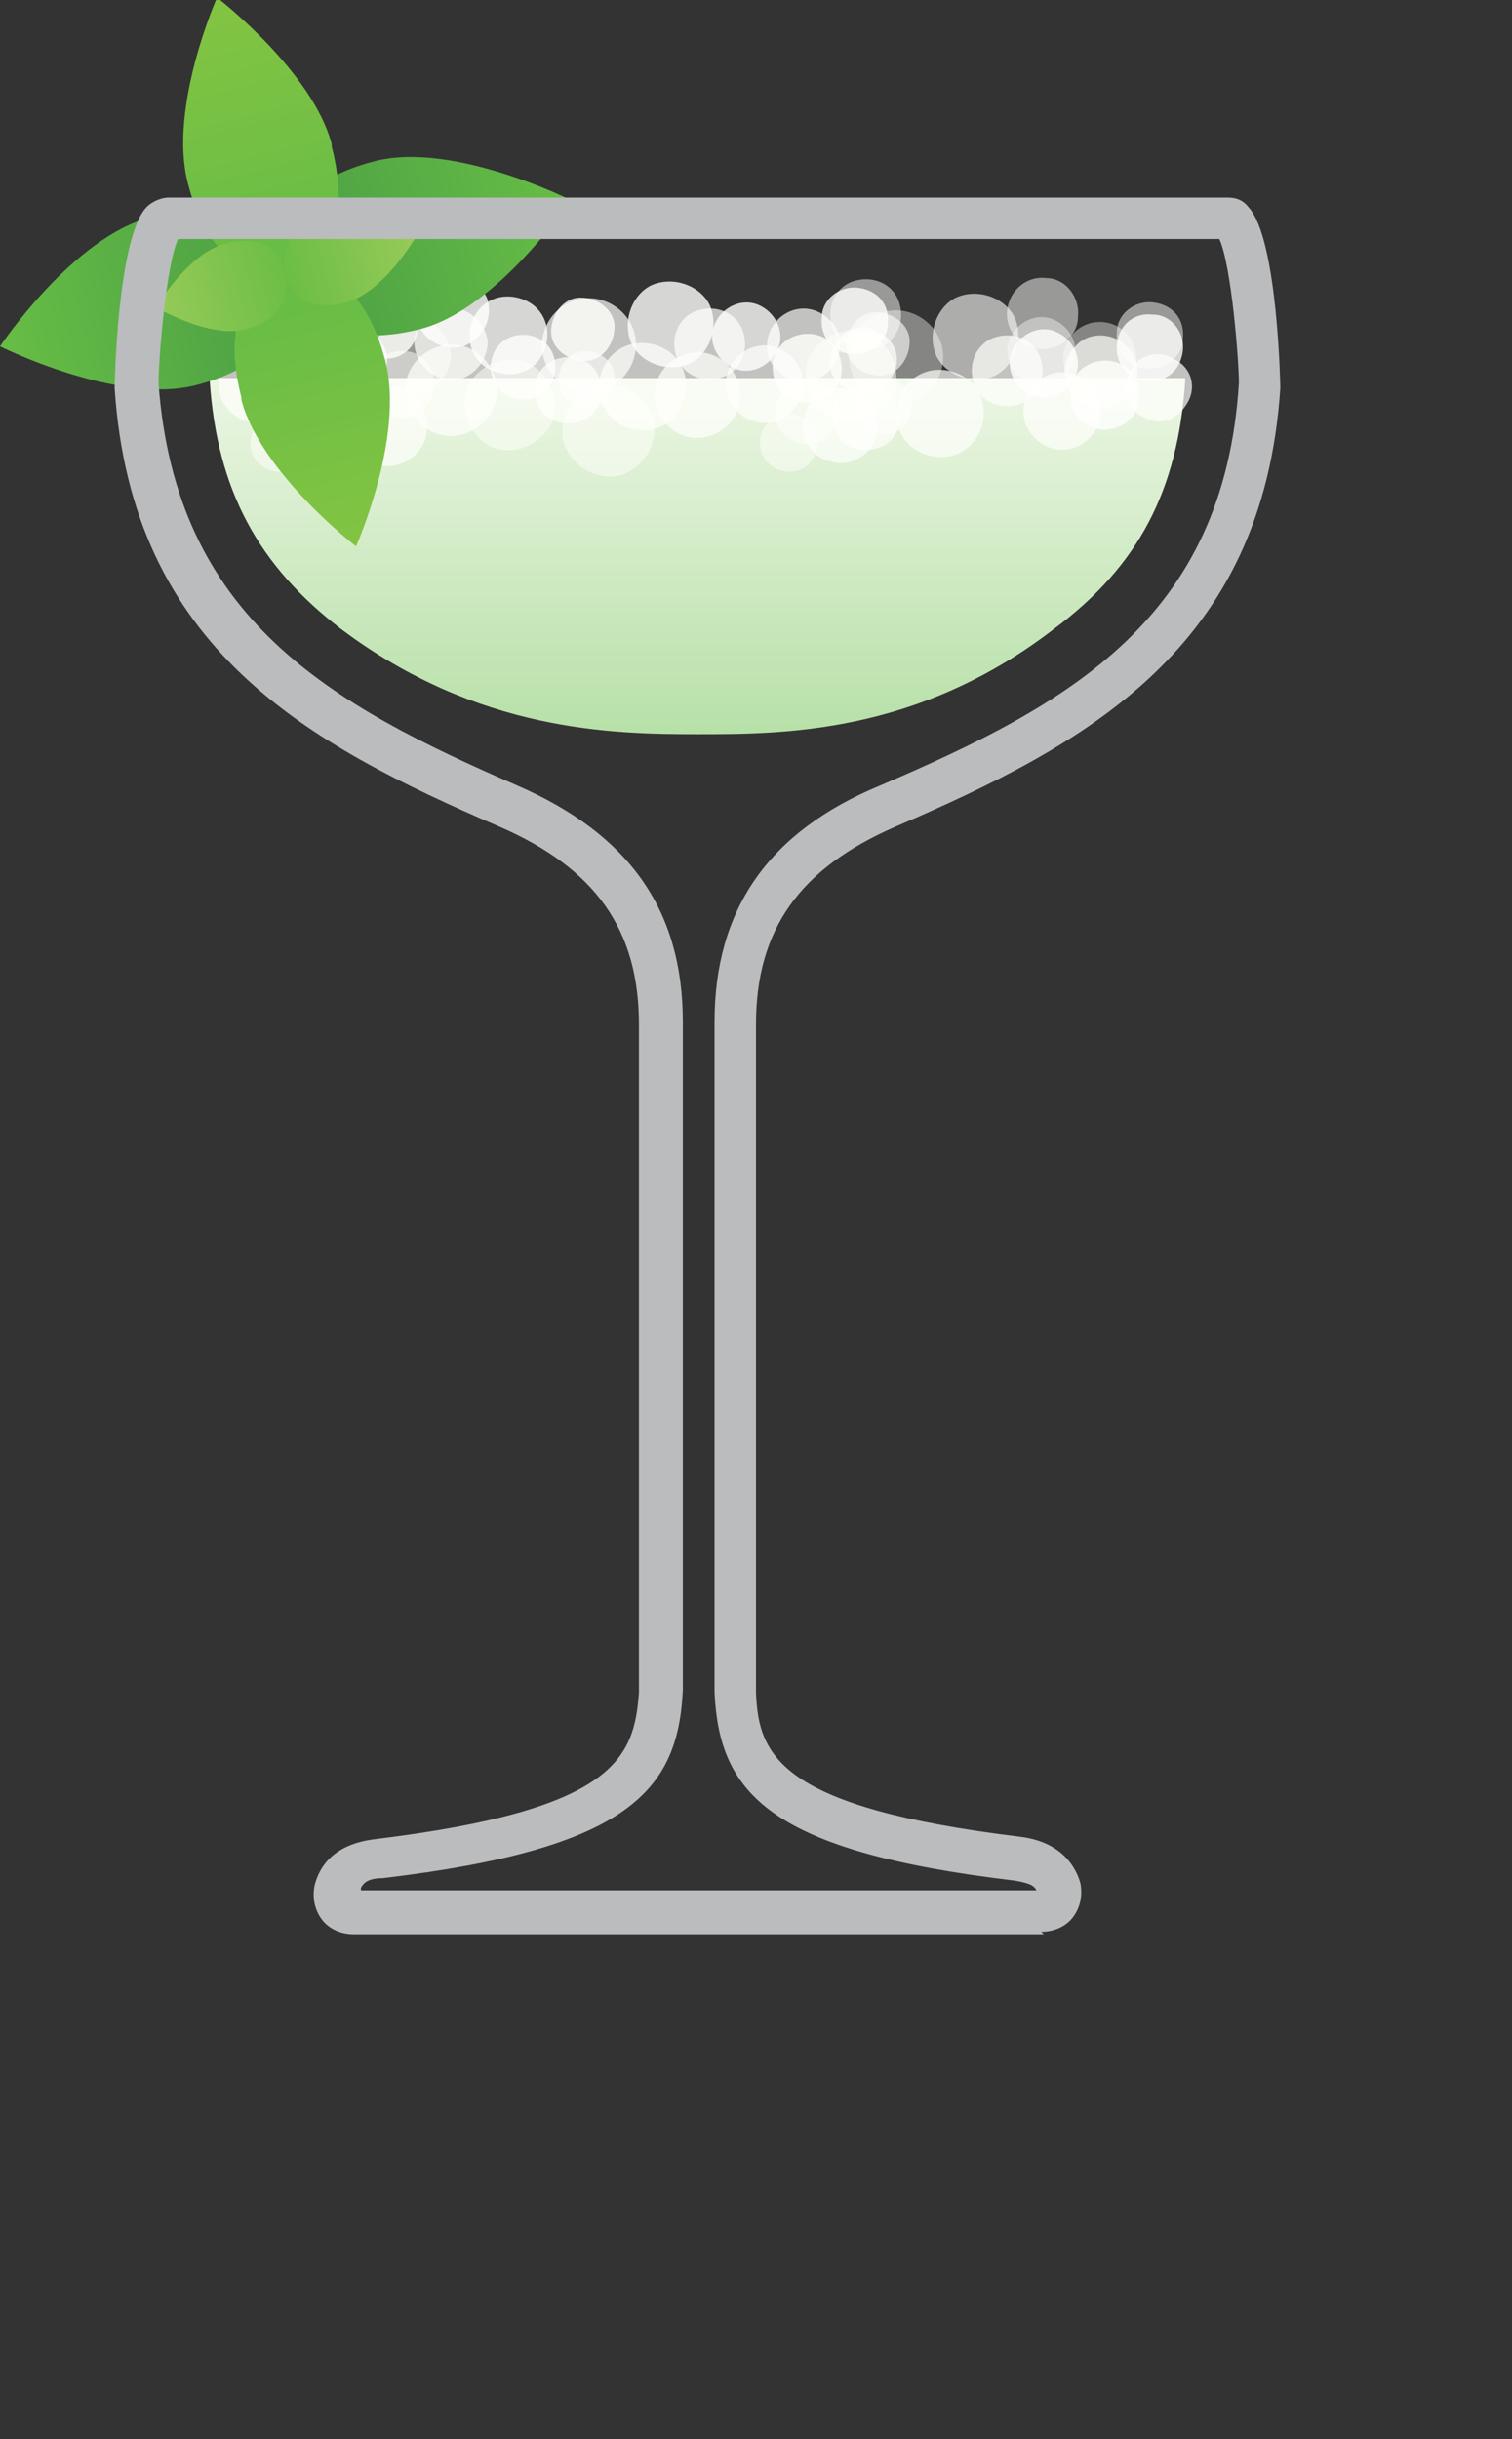 <?xml version="1.0" encoding="UTF-8"?>
<svg id="Layer_1" xmlns="http://www.w3.org/2000/svg" xmlns:xlink="http://www.w3.org/1999/xlink" version="1.1" viewBox="0 0 62 100">
  <rect x="0" y="0" width="62" height="100" fill="#333333" stroke="none"/>
  <!-- Generator: Adobe Illustrator 29.8.2, SVG Export Plug-In . SVG Version: 2.1.1 Build 3)  -->
  <defs>
    <style>
      .st0 {
        opacity: .5;
      }

      .st0, .st1, .st2, .st3, .st4 {
        fill: #fffffd;
      }

      .st1 {
        opacity: .6;
      }

      .st2 {
        opacity: .4;
      }

      .st3 {
        opacity: .7;
      }

      .st4 {
        opacity: .8;
      }

      .st5 {
        fill: url(#linear-gradient);
      }

      .st6 {
        fill: url(#_ÂÁ_Ï_ÌÌ_È_ËÂÌÚ_7);
      }

      .st7 {
        fill: url(#_ÂÁ_Ï_ÌÌ_È_ËÂÌÚ_6);
      }

      .st8 {
        fill: url(#_ÂÁ_Ï_ÌÌ_È_ËÂÌÚ_9);
      }

      .st9 {
        fill: url(#_ÂÁ_Ï_ÌÌ_È_ËÂÌÚ_8);
      }

      .st10 {
        fill: url(#_ÂÁ_Ï_ÌÌ_È_ËÂÌÚ_2);
      }

      .st11 {
        fill: url(#_ÂÁ_Ï_ÌÌ_È_ËÂÌÚ_5);
      }

      .st12 {
        fill: #babcbe;
      }
    </style>
    <linearGradient id="linear-gradient" x1="28.7" y1="30.1" x2="28.7" y2="15.5" gradientUnits="userSpaceOnUse">
      <stop offset="0" stop-color="#b7e0a8"/>
      <stop offset="1" stop-color="#ecf6e4"/>
    </linearGradient>
    <linearGradient id="_ÂÁ_Ï_ÌÌ_È_ËÂÌÚ_9" data-name="¡ÂÁ˚ÏˇÌÌ˚È „‡‰ËÂÌÚ 9" x1="166.8" y1="-20.9" x2="178.9" y2="-20.9" gradientTransform="translate(-144.7 72.7) rotate(-14.3)" gradientUnits="userSpaceOnUse">
      <stop offset="0" stop-color="#4b9f45"/>
      <stop offset="1" stop-color="#67bd45"/>
    </linearGradient>
    <linearGradient id="_ÂÁ_Ï_ÌÌ_È_ËÂÌÚ_8" data-name="¡ÂÁ˚ÏˇÌÌ˚È „‡‰ËÂÌÚ 8" x1="154.7" y1="-20.9" x2="166.8" y2="-20.9" gradientTransform="translate(-144.7 72.7) rotate(-14.3)" gradientUnits="userSpaceOnUse">
      <stop offset="0" stop-color="#67bd45"/>
      <stop offset="1" stop-color="#4b9f45"/>
    </linearGradient>
    <linearGradient id="_ÂÁ_Ï_ÌÌ_È_ËÂÌÚ_7" data-name="¡ÂÁ˚ÏˇÌÌ˚È „‡‰ËÂÌÚ 7" x1="166.8" y1="-9.3" x2="166.8" y2="-20.9" gradientTransform="translate(-144.7 72.7) rotate(-14.3)" gradientUnits="userSpaceOnUse">
      <stop offset="0" stop-color="#83c442"/>
      <stop offset="1" stop-color="#65bc46"/>
    </linearGradient>
    <linearGradient id="_ÂÁ_Ï_ÌÌ_È_ËÂÌÚ_6" data-name="¡ÂÁ˚ÏˇÌÌ˚È „‡‰ËÂÌÚ 6" x1="166.8" y1="-20.9" x2="166.8" y2="-32.4" gradientTransform="translate(-144.7 72.7) rotate(-14.3)" gradientUnits="userSpaceOnUse">
      <stop offset="0" stop-color="#65bc46"/>
      <stop offset="1" stop-color="#83c442"/>
    </linearGradient>
    <linearGradient id="_ÂÁ_Ï_ÌÌ_È_ËÂÌÚ_5" data-name="¡ÂÁ˚ÏˇÌÌ˚È „‡‰ËÂÌÚ 5" x1="161.3" y1="-20.9" x2="166.8" y2="-20.9" gradientTransform="translate(-144.7 72.7) rotate(-14.3)" gradientUnits="userSpaceOnUse">
      <stop offset="0" stop-color="#96ca58"/>
      <stop offset="1" stop-color="#6cbe45"/>
    </linearGradient>
    <linearGradient id="_ÂÁ_Ï_ÌÌ_È_ËÂÌÚ_2" data-name="¡ÂÁ˚ÏˇÌÌ˚È „‡‰ËÂÌÚ 2" x1="166.8" y1="-20.9" x2="172.2" y2="-20.9" gradientTransform="translate(-144.7 72.7) rotate(-14.3)" gradientUnits="userSpaceOnUse">
      <stop offset="0" stop-color="#6cbe45"/>
      <stop offset="1" stop-color="#96ca58"/>
    </linearGradient>
  </defs>
  <path class="st5" d="M8.6,15.5s0,0,0,.1c.3,4.5,2,7.6,5.4,10.2,5.6,4.2,11.1,4.3,14.6,4.3,3.5,0,9,0,14.6-4.3,3.5-2.6,5.1-5.7,5.4-10.2,0,0,0,0,0-.1H8.6Z"/>
  <g>
    <path class="st3" d="M9,15.4c.2-.8,1-1.4,1.9-1.2.8.2,1.4,1,1.2,1.9-.2.8-1,1.4-1.9,1.2-.8-.2-1.4-1-1.2-1.9Z"/>
    <path class="st3" d="M22.9,14.7c.7-.2,1.5.1,1.7.9.2.7-.1,1.5-.9,1.7-.7.2-1.5-.1-1.7-.9-.2-.7.1-1.5.9-1.7Z"/>
    <path class="st3" d="M15.1,13.6c.7.3,1,1.1.6,1.8-.3.7-1.1,1-1.8.6s-1-1.1-.6-1.8c.3-.7,1.1-1,1.8-.6Z"/>
    <path class="st3" d="M27.9,14.6c.9-.4,1.9,0,2.3.9.4.9,0,1.9-.9,2.3-.9.4-1.9,0-2.3-.9-.4-.9,0-1.9.9-2.3Z"/>
    <path class="st0" d="M12.5,18.7c-.3.6-1,.8-1.6.5-.6-.3-.8-1-.5-1.6.3-.6,1-.8,1.6-.5s.8,1,.5,1.6Z"/>
    <path class="st3" d="M18,14.2c1-.3,2,.3,2.3,1.3s-.3,2-1.3,2.3-2-.3-2.3-1.3c-.3-1,.3-2,1.3-2.3Z"/>
    <path class="st1" d="M37.3,14c0,.7-.5,1.4-1.2,1.4-.7,0-1.4-.5-1.4-1.2,0-.7.5-1.4,1.2-1.4.7,0,1.4.5,1.4,1.2Z"/>
    <path class="st0" d="M34.1,13.3c-.2-.8.2-1.6,1-1.8.8-.2,1.6.2,1.8,1,.2.8-.2,1.6-1,1.8-.8.2-1.6-.2-1.8-1Z"/>
    <path class="st4" d="M20.5,16c-.5-.5-.5-1.4,0-1.9.5-.5,1.4-.5,1.9,0,.5.5.5,1.4,0,1.9-.5.5-1.4.5-1.9,0Z"/>
    <path class="st2" d="M36.2,12.8c1-.3,2.1.3,2.4,1.3.3,1-.3,2.1-1.3,2.4-1,.3-2.1-.3-2.4-1.3-.3-1,.3-2.1,1.3-2.4Z"/>
    <path class="st3" d="M14.2,17.3c0-.9.9-1.6,1.8-1.5.9,0,1.6.9,1.5,1.8,0,.9-.9,1.6-1.8,1.5-.9,0-1.6-.9-1.5-1.8Z"/>
    <path class="st3" d="M26,17.6c-1-.2-1.6-1.1-1.4-2.1.2-1,1.1-1.6,2.1-1.4,1,.2,1.6,1.1,1.4,2.1-.2,1-1.1,1.6-2.1,1.4Z"/>
    <path class="st1" d="M24,14.4c.6,0,1.2.4,1.2,1.1,0,.6-.4,1.2-1.1,1.2-.6,0-1.2-.4-1.2-1.1,0-.6.4-1.2,1.1-1.2Z"/>
    <path class="st4" d="M13.6,15.7c-.3.7-1.2,1-1.9.7-.7-.3-1-1.2-.7-1.9.3-.7,1.2-1,1.9-.7s1,1.2.7,1.9Z"/>
    <path class="st1" d="M41.6,13c.4.9,0,2-.8,2.4-.9.4-2,0-2.4-.8-.4-.9,0-2,.8-2.4.9-.4,2,0,2.4.8Z"/>
    <path class="st0" d="M16.3,17.1c-.7,0-1.3-.7-1.2-1.5,0-.7.7-1.3,1.5-1.2.7,0,1.3.7,1.2,1.5s-.7,1.3-1.5,1.2Z"/>
    <path class="st3" d="M11.1,15.2c-.6-.5-.6-1.5,0-2.1s1.5-.6,2.1,0c.6.5.6,1.5,0,2.1s-1.5.6-2.1,0Z"/>
    <path class="st4" d="M8.4,13.3c.3-.7,1.1-1.1,1.8-.8.7.3,1.1,1.1.8,1.8-.3.7-1.1,1.1-1.8.8-.7-.3-1.1-1.1-.8-1.8Z"/>
    <path class="st4" d="M15.7,12.2c.7,0,1.3.4,1.4,1.1s-.4,1.3-1.1,1.4c-.7,0-1.3-.4-1.4-1.1,0-.7.4-1.3,1.1-1.4Z"/>
    <path class="st4" d="M19.3,13.4c.2-.9,1-1.4,1.9-1.2.9.2,1.4,1,1.2,1.9-.2.9-1,1.4-1.9,1.2-.9-.2-1.4-1-1.2-1.9Z"/>
    <path class="st0" d="M17.4,16.1c-.8.3-1.7-.2-2-1-.3-.8.2-1.7,1-2,.8-.3,1.7.2,2,1,.3.8-.2,1.7-1,2Z"/>
    <path class="st4" d="M25.2,13.4c0,.7-.5,1.4-1.2,1.4-.7,0-1.4-.5-1.4-1.2,0-.7.5-1.4,1.2-1.4.7,0,1.4.5,1.4,1.2Z"/>
    <path class="st3" d="M27.7,14.5c-.2-.8.2-1.6,1-1.8.8-.2,1.6.2,1.8,1,.2.8-.2,1.6-1,1.8-.8.2-1.6-.2-1.8-1Z"/>
    <path class="st3" d="M23.6,12.3c1-.3,2.1.3,2.4,1.3.3,1-.3,2.1-1.3,2.4-1,.3-2.1-.3-2.4-1.3-.3-1,.3-2.1,1.3-2.4Z"/>
    <path class="st3" d="M18.6,15.6c-.8,0-1.5-.6-1.6-1.4s.6-1.5,1.4-1.6c.8,0,1.5.6,1.6,1.4,0,.8-.6,1.5-1.4,1.6Z"/>
    <path class="st4" d="M18.1,11.3c.8-.2,1.6.2,1.9,1,.2.8-.2,1.6-1,1.9-.8.2-1.6-.2-1.9-1-.2-.8.2-1.6,1-1.9Z"/>
    <path class="st4" d="M29.1,12.5c.4.9,0,2-.8,2.4-.9.4-2,0-2.4-.8-.4-.9,0-2,.8-2.4.9-.4,2,0,2.4.8Z"/>
    <path class="st4" d="M14,14.5c-.7,0-1.3-.7-1.2-1.5,0-.7.7-1.3,1.5-1.2s1.3.7,1.2,1.5c0,.7-.7,1.3-1.5,1.2Z"/>
    <path class="st0" d="M24.5,15.8c1-.2,2,.4,2.3,1.4.2,1-.4,2-1.4,2.3-1,.2-2-.4-2.3-1.4-.2-1,.4-2,1.4-2.3Z"/>
    <path class="st0" d="M11.8,18.1c-.7-.3-1-1-.7-1.7.3-.7,1-1,1.7-.7s1,1,.7,1.7c-.3.7-1,1-1.7.7Z"/>
    <path class="st3" d="M12.2,17c.2-.8,1.1-1.3,1.9-1,.8.2,1.3,1.1,1,1.9-.2.8-1.1,1.3-1.9,1-.8-.2-1.3-1.1-1-1.9Z"/>
    <path class="st3" d="M29.8,15.4c.2-.8,1-1.4,1.9-1.2.8.2,1.4,1,1.2,1.9-.2.8-1,1.4-1.9,1.2-.8-.2-1.4-1-1.2-1.9Z"/>
    <circle class="st2" cx="45.1" cy="14.7" r="1.5"/>
    <path class="st0" d="M42.6,14.3c-.8,0-1.4-.8-1.3-1.6s.8-1.4,1.6-1.3c.8,0,1.4.8,1.3,1.6,0,.8-.8,1.4-1.6,1.3Z"/>
    <path class="st3" d="M36,13.6c.7.3,1,1.1.6,1.8-.3.7-1.1,1-1.8.6-.7-.3-1-1.1-.6-1.8.3-.7,1.1-1,1.8-.6Z"/>
    <path class="st2" d="M41.4,13.9c.3-.7,1.1-1.1,1.8-.8.7.3,1.1,1.1.8,1.8-.3.7-1.1,1.1-1.8.8-.7-.3-1.1-1.1-.8-1.8Z"/>
    <path class="st0" d="M33.4,18.7c-.3.6-1,.8-1.6.5-.6-.3-.8-1-.5-1.6.3-.6,1-.8,1.6-.5s.8,1,.5,1.6Z"/>
    <path class="st4" d="M34.4,15.7c-.3.7-1.2,1-1.9.7-.7-.3-1-1.2-.7-1.9.3-.7,1.2-1,1.9-.7s1,1.2.7,1.9Z"/>
    <path class="st0" d="M47,15.1c-.7,0-1.3-.7-1.2-1.5,0-.7.7-1.3,1.5-1.2s1.3.7,1.2,1.5c0,.7-.7,1.3-1.5,1.2Z"/>
    <path class="st3" d="M31.9,15.2c-.6-.5-.6-1.5,0-2.1s1.5-.6,2.1,0c.6.5.6,1.5,0,2.1s-1.5.6-2.1,0Z"/>
    <path class="st4" d="M29.3,13.3c.3-.7,1.1-1.1,1.8-.8.7.3,1.1,1.1.8,1.8-.3.7-1.1,1.1-1.8.8-.7-.3-1.1-1.1-.8-1.8Z"/>
    <path class="st4" d="M34.9,14.5c-.7,0-1.3-.7-1.2-1.5,0-.7.7-1.3,1.5-1.2s1.3.7,1.2,1.5c0,.7-.7,1.3-1.5,1.2Z"/>
    <path class="st0" d="M32.6,18.1c-.7-.3-1-1-.7-1.7.3-.7,1-1,1.7-.7.7.3,1,1,.7,1.7-.3.7-1,1-1.7.7Z"/>
    <path class="st3" d="M33,17c.2-.8,1.1-1.3,1.9-1,.8.2,1.3,1.1,1,1.9-.2.8-1.1,1.3-1.9,1-.8-.2-1.3-1.1-1-1.9Z"/>
    <path class="st0" d="M19.2,15.8c.5-.9,1.6-1.3,2.5-.9.9.5,1.3,1.6.9,2.5-.5.9-1.6,1.3-2.5.9-.9-.5-1.3-1.6-.9-2.5Z"/>
    <path class="st3" d="M35.1,15.8c.7-.2,1.5.1,1.7.9s-.1,1.5-.9,1.7c-.7.2-1.5-.1-1.7-.9-.2-.7.1-1.5.9-1.7Z"/>
    <path class="st3" d="M38.2,18.7c-1-.2-1.6-1.1-1.4-2.1.2-1,1.1-1.6,2.1-1.4,1,.2,1.6,1.1,1.4,2.1-.2,1-1.1,1.6-2.1,1.4Z"/>
    <path class="st1" d="M36.2,15.5c.6,0,1.2.4,1.2,1.1,0,.6-.4,1.2-1.1,1.2-.6,0-1.2-.4-1.2-1.1s.4-1.2,1.1-1.2Z"/>
    <path class="st3" d="M39.9,15.6c-.2-.8.2-1.6,1-1.8.8-.2,1.6.2,1.8,1,.2.8-.2,1.6-1,1.8s-1.6-.2-1.8-1Z"/>
    <path class="st3" d="M42,16.5c.2-.8,1-1.4,1.9-1.2.8.2,1.4,1,1.2,1.9-.2.8-1,1.4-1.9,1.2-.8-.2-1.4-1-1.2-1.9Z"/>
    <path class="st3" d="M48.1,14.7c.7.3,1,1.1.6,1.8s-1.1,1-1.8.6c-.7-.3-1-1.1-.6-1.8.3-.7,1.1-1,1.8-.6Z"/>
    <path class="st4" d="M46.6,16.8c-.3.7-1.2,1-1.9.7-.7-.3-1-1.2-.7-1.9.3-.7,1.2-1,1.9-.7.7.3,1,1.2.7,1.9Z"/>
    <path class="st3" d="M44.1,16.3c-.6-.5-.6-1.5,0-2.1.5-.6,1.5-.6,2.1,0,.6.5.6,1.5,0,2.1s-1.5.6-2.1,0Z"/>
    <path class="st4" d="M41.5,14.4c.3-.7,1.1-1.1,1.8-.8.7.3,1.1,1.1.8,1.8-.3.7-1.1,1.1-1.8.8-.7-.3-1.1-1.1-.8-1.8Z"/>
    <path class="st4" d="M47,15.6c-.7,0-1.3-.7-1.2-1.5s.7-1.3,1.5-1.2c.7,0,1.3.7,1.2,1.5s-.7,1.3-1.5,1.2Z"/>
    <path class="st0" d="M33.2,14.6c.5-.9,1.6-1.3,2.5-.9.9.5,1.3,1.6.9,2.5-.5.9-1.6,1.3-2.5.9-.9-.5-1.3-1.6-.9-2.5Z"/>
  </g>
  <g>
    <path class="st8" d="M17.2,13.5c-3.2.8-5-.4-5.5-2.3-.5-1.9.5-3.8,3.7-4.6,3.2-.8,8,1.6,8,1.6,0,0-3,4.5-6.2,5.3Z"/>
    <path class="st9" d="M6.2,8.9c3.2-.8,5,.4,5.5,2.3.5,1.9-.5,3.8-3.7,4.6-3.2.8-8-1.6-8-1.6,0,0,3-4.5,6.2-5.3Z"/>
    <path class="st6" d="M9.9,16.3c-.8-3.1.2-4.7,1.8-5.1,1.6-.4,3.3.5,4.1,3.6.8,3.1-1.2,7.6-1.2,7.6,0,0-3.9-3-4.7-6Z"/>
    <path class="st7" d="M13.6,6c.8,3.1-.2,4.7-1.8,5.1-1.6.4-3.3-.5-4.1-3.6-.8-3.1,1.2-7.6,1.2-7.6,0,0,3.9,3,4.7,6Z"/>
    <path class="st11" d="M9.2,10c1.5-.4,2.3.2,2.5,1.2.2,1-.2,1.9-1.6,2.3-1.5.4-3.7-.9-3.7-.9,0,0,1.3-2.2,2.8-2.6Z"/>
    <path class="st10" d="M14.2,12.4c-1.5.4-2.3-.2-2.5-1.2-.2-1,.2-1.9,1.6-2.3,1.5-.4,3.7.9,3.7.9,0,0-1.3,2.2-2.8,2.6Z"/>
  </g>
  <path class="st12" d="M42.8,79.3H14.5c-.5,0-1-.2-1.3-.6-.3-.4-.4-.9-.3-1.4.2-.8.8-1.7,2.5-1.9,9.8-1.2,10.6-3.3,10.8-6v-27.4c0-3.9-1.8-6.4-5.7-8.1-7.9-3.4-15.1-7.3-15.8-18,0,0,.1-6.1,1.3-7.4.3-.3.7-.4.9-.4h43.4c.2,0,.6,0,.9.4,1.2,1.3,1.3,7.4,1.3,7.4-.7,10.7-7.9,14.6-15.8,18-3.9,1.7-5.7,4.2-5.7,8.1v27.4c.1,2.6,1,4.7,10.8,5.9,1.7.2,2.3,1.2,2.5,1.9.1.5,0,1-.3,1.4-.3.4-.8.6-1.3.6ZM14.8,77.5h27.7c-.1-.2-.3-.3-.9-.4-10.1-1.2-12.1-3.6-12.3-7.7v-27.5c0-4.6,2.2-7.8,6.8-9.7,7.7-3.3,14.1-6.8,14.7-16.5,0-.9-.3-4.8-.8-5.9H7.3c-.5,1.1-.8,5-.8,5.9.7,9.7,7.1,13.2,14.7,16.5,4.6,2,6.8,5.1,6.8,9.7v27.4c-.2,4.1-2.2,6.5-12.3,7.7-.6,0-.8.2-.9.4Z"/>
</svg>